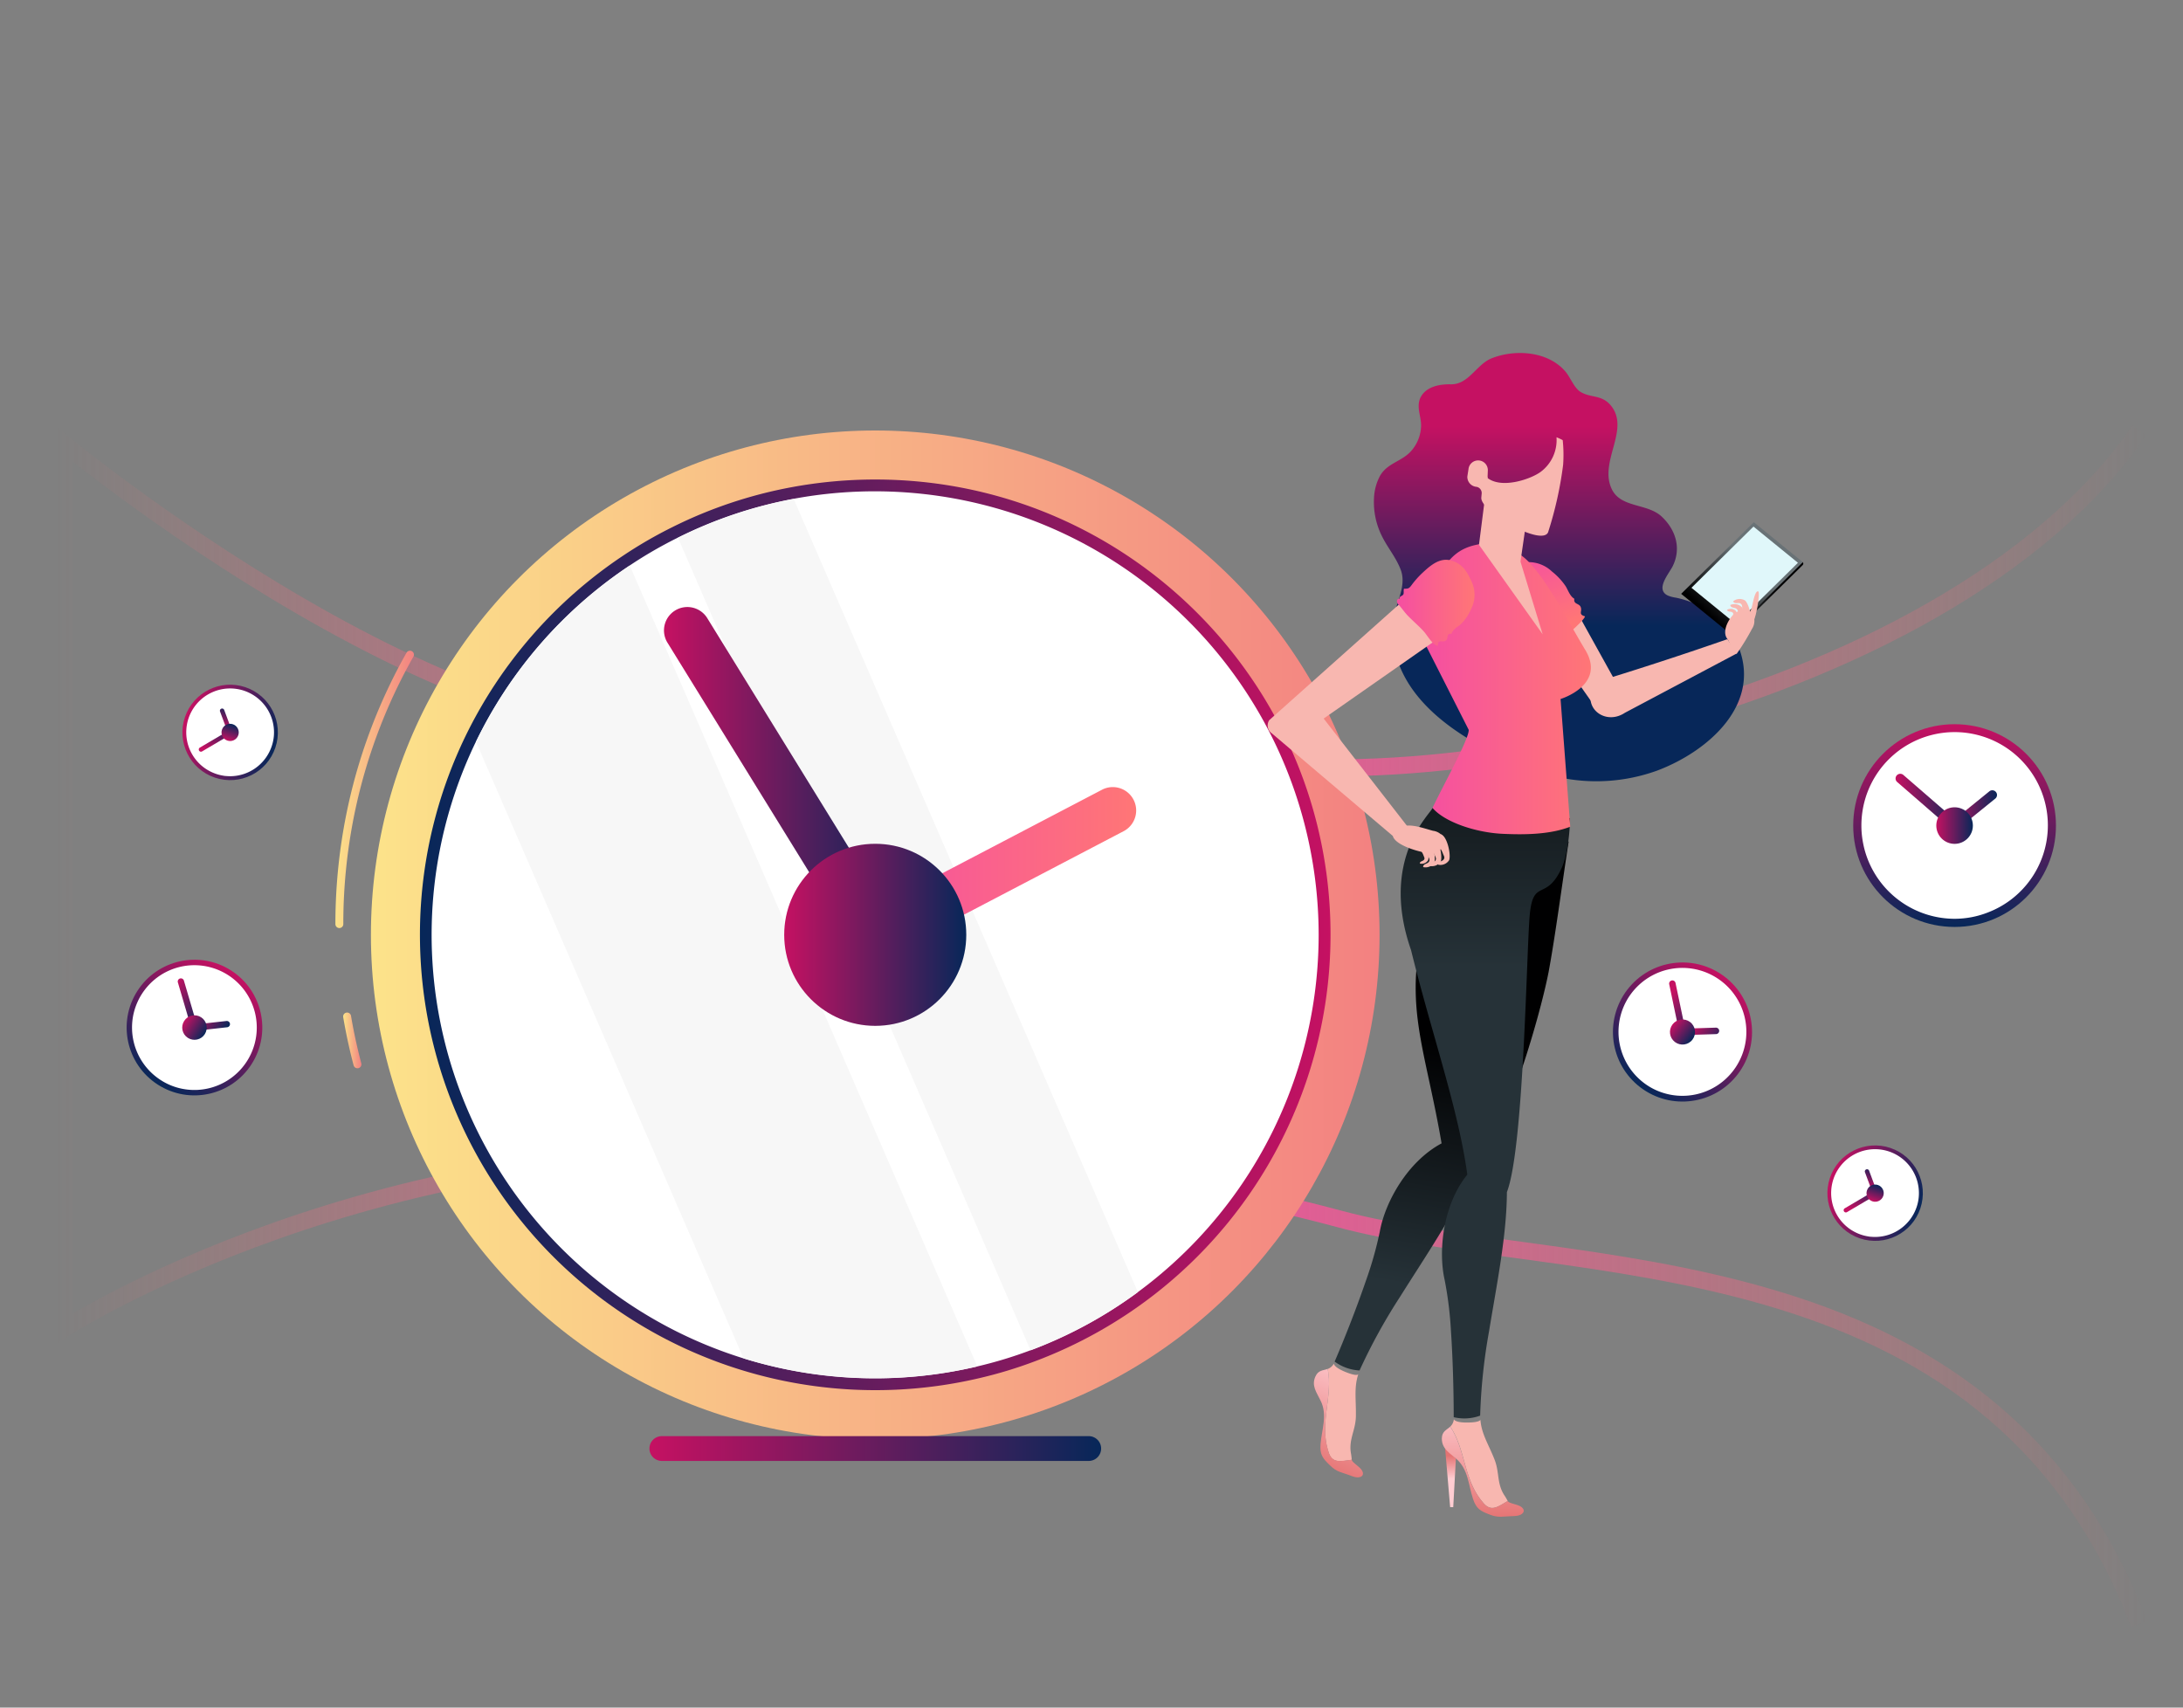 <svg id="Time" xmlns="http://www.w3.org/2000/svg" xmlns:xlink="http://www.w3.org/1999/xlink" viewBox="0 0 900 704"><rect x="0" y="0" width="900" height="704" fill="#808080" stroke="none"/><defs><linearGradient id="linear-gradient" x1="23" y1="423.16" x2="885.21" y2="423.16" gradientUnits="userSpaceOnUse"><stop offset="0" stop-color="#ff7676" stop-opacity="0"/><stop offset="0.5" stop-color="#f54ea2"/><stop offset="1" stop-color="#ff7676" stop-opacity="0"/></linearGradient><linearGradient id="linear-gradient-2" x1="152.92" y1="385.4" x2="568.77" y2="385.4" gradientUnits="userSpaceOnUse"><stop offset="0" stop-color="#fce38a"/><stop offset="1" stop-color="#f38181"/></linearGradient><linearGradient id="linear-gradient-3" x1="548.55" y1="385.41" x2="173.13" y2="385.41" gradientUnits="userSpaceOnUse"><stop offset="0" stop-color="#c51162"/><stop offset="1" stop-color="#072759"/></linearGradient><linearGradient id="linear-gradient-4" x1="351.2" y1="359.73" x2="468.63" y2="359.73" gradientUnits="userSpaceOnUse"><stop offset="0" stop-color="#f54ea2"/><stop offset="1" stop-color="#ff7676"/></linearGradient><linearGradient id="linear-gradient-5" x1="273.9" y1="322.79" x2="370.48" y2="322.79" xlink:href="#linear-gradient-3"/><linearGradient id="linear-gradient-6" x1="323.32" y1="385.4" x2="398.37" y2="385.4" xlink:href="#linear-gradient-3"/><linearGradient id="linear-gradient-7" x1="642.79" y1="496.32" x2="642.79" y2="414.08" gradientTransform="matrix(1, 0, 0, -1, 0, 672)" xlink:href="#linear-gradient-3"/><linearGradient id="linear-gradient-8" x1="496.62" y1="369.03" x2="503.64" y2="339.01" gradientTransform="matrix(1.05, -0.21, -0.27, -1.08, 204.28, 731.39)" xlink:href="#linear-gradient-4"/><linearGradient id="linear-gradient-9" x1="586.21" y1="141.22" x2="602.74" y2="241.9" gradientTransform="matrix(1, 0, 0, -1, 0, 672)" gradientUnits="userSpaceOnUse"><stop offset="0" stop-color="#263238"/><stop offset="1" stop-color="#000001"/></linearGradient><linearGradient id="linear-gradient-10" x1="691.46" y1="374.75" x2="691.46" y2="374.53" gradientTransform="matrix(0.92, 0.39, 0.39, -0.92, -222.54, 643.17)" gradientUnits="userSpaceOnUse"><stop offset="0" stop-color="#ffcdd2"/><stop offset="1" stop-color="#e57373"/></linearGradient><linearGradient id="linear-gradient-11" x1="692.31" y1="381.66" x2="692.31" y2="333.23" xlink:href="#linear-gradient-10"/><linearGradient id="linear-gradient-12" x1="612.39" y1="273.42" x2="612.39" y2="417.58" xlink:href="#linear-gradient-9"/><linearGradient id="linear-gradient-13" x1="610.31" y1="86.96" x2="610.31" y2="86.75" gradientTransform="matrix(1, 0, 0, -1, 0, 672)" xlink:href="#linear-gradient-10"/><linearGradient id="linear-gradient-14" x1="598.08" y1="62.36" x2="597.98" y2="71.9" gradientTransform="matrix(1, 0, 0, -1, 0, 672)" xlink:href="#linear-gradient-10"/><linearGradient id="linear-gradient-15" x1="611.3" y1="93.85" x2="611.3" y2="45.44" gradientTransform="matrix(1, 0, 0, -1, 0, 672)" xlink:href="#linear-gradient-10"/><linearGradient id="linear-gradient-16" x1="585.97" y1="388.11" x2="655.85" y2="388.11" gradientTransform="matrix(1, 0, 0, -1, 0, 672)" xlink:href="#linear-gradient-4"/><linearGradient id="linear-gradient-17" x1="-1014.9" y1="685.99" x2="-1006.7" y2="686.99" gradientTransform="translate(-484.44 399.86) rotate(-153.18)" gradientUnits="userSpaceOnUse"><stop offset="0" stop-color="#000001"/><stop offset="1" stop-color="#697276"/></linearGradient><linearGradient id="linear-gradient-18" x1="-996.74" y1="666.76" x2="-1004.27" y2="693.02" xlink:href="#linear-gradient-17"/><linearGradient id="linear-gradient-19" x1="575.93" y1="423.47" x2="607.89" y2="423.47" gradientTransform="matrix(1, 0, 0, -1, 0, 672)" xlink:href="#linear-gradient-4"/><linearGradient id="linear-gradient-20" x1="872.78" y1="-164.62" x2="956.36" y2="-164.62" gradientTransform="translate(641.21 -574.21) rotate(90)" xlink:href="#linear-gradient-3"/><linearGradient id="linear-gradient-21" x1="803.89" y1="334.01" x2="823.43" y2="334.01" xlink:href="#linear-gradient-3"/><linearGradient id="linear-gradient-22" x1="781.5" y1="330.65" x2="807.77" y2="330.65" xlink:href="#linear-gradient-3"/><linearGradient id="linear-gradient-23" x1="798.29" y1="340.36" x2="813.37" y2="340.36" xlink:href="#linear-gradient-3"/><linearGradient id="linear-gradient-24" x1="981.59" y1="-57.69" x2="1038.93" y2="-57.69" gradientTransform="matrix(-1, 0, 0, -1, 1703.89, 367.74)" xlink:href="#linear-gradient-3"/><linearGradient id="linear-gradient-25" x1="697.57" y1="431.69" x2="710.98" y2="431.69" gradientTransform="matrix(0.8, 0.61, -0.61, 0.8, 401.47, -344.8)" xlink:href="#linear-gradient-3"/><linearGradient id="linear-gradient-26" x1="682.21" y1="429.39" x2="700.23" y2="429.39" gradientTransform="matrix(0.8, 0.61, -0.61, 0.8, 401.47, -344.8)" xlink:href="#linear-gradient-3"/><linearGradient id="linear-gradient-27" x1="693.73" y1="436.05" x2="704.08" y2="436.05" gradientTransform="matrix(0, 1, -1, 0, 1129.7, -273.48)" xlink:href="#linear-gradient-3"/><linearGradient id="linear-gradient-28" x1="138.28" y1="325.44" x2="170.65" y2="325.44" xlink:href="#linear-gradient-2"/><linearGradient id="linear-gradient-29" x1="141.47" y1="428.93" x2="148.99" y2="428.93" xlink:href="#linear-gradient-2"/><linearGradient id="linear-gradient-30" x1="267.75" y1="597.19" x2="453.93" y2="597.19" xlink:href="#linear-gradient-3"/><linearGradient id="linear-gradient-31" x1="998.73" y1="-140.71" x2="1038.07" y2="-140.71" gradientTransform="matrix(0, 1, -1, 0, 632.34, -526.52)" xlink:href="#linear-gradient-3"/><linearGradient id="linear-gradient-32" x1="781.01" y1="441.2" x2="790.2" y2="441.2" gradientTransform="matrix(0.32, -0.95, 0.95, 0.32, 102.35, 1090.94)" xlink:href="#linear-gradient-3"/><linearGradient id="linear-gradient-33" x1="770.47" y1="439.62" x2="782.83" y2="439.62" gradientTransform="matrix(0.32, -0.95, 0.95, 0.32, 102.35, 1090.94)" xlink:href="#linear-gradient-3"/><linearGradient id="linear-gradient-34" x1="778.37" y1="444.19" x2="785.47" y2="444.19" gradientTransform="matrix(1, 0, 0, 1, -8.87, 47.65)" xlink:href="#linear-gradient-3"/><linearGradient id="linear-gradient-35" x1="949.29" y1="542.18" x2="1005.21" y2="542.18" gradientTransform="translate(1057.42 965.85) rotate(180)" xlink:href="#linear-gradient-3"/><linearGradient id="linear-gradient-36" x1="97.74" y1="398.79" x2="110.81" y2="398.79" gradientTransform="matrix(0.84, 0.54, -0.54, 0.84, 214.61, 31.01)" xlink:href="#linear-gradient-3"/><linearGradient id="linear-gradient-37" x1="82.76" y1="396.55" x2="100.33" y2="396.55" gradientTransform="matrix(0.84, 0.54, -0.54, 0.84, 214.61, 31.01)" xlink:href="#linear-gradient-3"/><linearGradient id="linear-gradient-38" x1="93.99" y1="403.04" x2="104.08" y2="403.04" gradientTransform="matrix(0, 1, -1, 0, 483.22, 324.63)" xlink:href="#linear-gradient-3"/><linearGradient id="linear-gradient-39" x1="295.42" y1="-104.08" x2="334.75" y2="-104.08" gradientTransform="matrix(0, 1, -1, 0, -9.19, -13.15)" xlink:href="#linear-gradient-3"/><linearGradient id="linear-gradient-40" x1="744.38" y1="-262.12" x2="753.58" y2="-262.12" gradientTransform="matrix(0.32, -0.95, 0.95, 0.32, 102.35, 1090.94)" xlink:href="#linear-gradient-3"/><linearGradient id="linear-gradient-41" x1="733.84" y1="-263.69" x2="746.21" y2="-263.69" gradientTransform="matrix(0.32, -0.95, 0.95, 0.32, 102.35, 1090.94)" xlink:href="#linear-gradient-3"/><linearGradient id="linear-gradient-42" x1="741.74" y1="-259.12" x2="748.84" y2="-259.12" gradientTransform="matrix(1, 0, 0, 1, -650.41, 561.02)" xlink:href="#linear-gradient-3"/></defs><title>danh-gia-trung-thuc-01</title><path d="M882,177.48C802,293.84,560.13,341.5,469.13,304c-64.8-26.7-80-47.91-152.38-11.44C219.35,341.64,26.5,183.08,26.5,183.08V547.74S156.42,463.87,337,476c67.39,4.53,131.63,4,214.88,26.45,93.74,25.28,268.06,5,330.06,167.12" style="fill:none;stroke-miterlimit:10;stroke-width:7px;stroke:url(#linear-gradient)"/><circle cx="360.84" cy="385.4" r="207.92" style="fill:url(#linear-gradient-2)"/><path d="M548.55,385.39A187.85,187.85,0,0,1,426.62,561.24a179.94,179.94,0,0,1-22.56,6.86A187.78,187.78,0,0,1,191.83,303.66a188.44,188.44,0,0,1,65.1-74.6,181.31,181.31,0,0,1,20.42-11.81,185.74,185.74,0,0,1,49-16.39,189,189,0,0,1,34.53-3.17C464.51,197.7,548.55,281.73,548.55,385.39Z" style="fill:url(#linear-gradient-3)"/><path d="M543.65,385.39A183,183,0,0,1,424.9,556.66a175.36,175.36,0,0,1-22,6.68,182.83,182.83,0,0,1-143.29-330.2,176.61,176.61,0,0,1,19.88-11.5,181,181,0,0,1,47.7-16A183,183,0,0,1,543.65,385.39Z" style="fill:#fff"/><path d="M402.93,563.34A183.94,183.94,0,0,1,306.54,560L196.24,305.8a183.47,183.47,0,0,1,63.4-72.66Z" style="fill:#f7f7f7"/><path d="M469.13,532.7a181.68,181.68,0,0,1-44.23,24l-145.38-335a181,181,0,0,1,47.7-16Z" style="fill:#f7f7f7"/><path d="M360.85,395a9.64,9.64,0,0,1-4.48-18.18l98.16-51.34a9.64,9.64,0,0,1,8.93,17.08l-98.16,51.34A9.6,9.6,0,0,1,360.85,395Z" style="fill:url(#linear-gradient-4)"/><path d="M360.85,395a9.63,9.63,0,0,1-8.21-4.57l-77.3-125.22a9.64,9.64,0,1,1,16.4-10.12L369,380.34a9.64,9.64,0,0,1-8.19,14.7Z" style="fill:url(#linear-gradient-5)"/><circle cx="360.84" cy="385.4" r="37.53" style="fill:url(#linear-gradient-6)"/><path d="M598.12,158.44c7.4.13,10.45-8.06,16.73-10.67,9.81-3.95,23.47-3,30.61,5.5,2,2.37,3.5,6.63,6.12,8.28,4.27,2.6,8.53,1.07,12.35,5.4,8.53,10-5,23.34.62,34.8,3.73,7.68,14.61,5.7,20.5,11.2s8.17,13.14,4.57,20.46c-1.56,3.16-7.34,9.58-2,12.12a13.85,13.85,0,0,0,3.29.87c10.35,2.13,20.5,8.53,25,18.3,11.58,24.94-11.44,45.06-32.88,53.06a73.73,73.73,0,0,1-52.7-1.11c-25.2-9.77-57.3-27.91-56.22-59,.28-7.57,6.21-15.25,3.37-22.78-1.86-4.93-5.29-8.94-7.62-13.59a31.34,31.34,0,0,1-3.39-15.94,21.33,21.33,0,0,1,2.45-9.11c3-5.29,8.77-5.89,12.67-10.07a16.3,16.3,0,0,0,4.27-10.11c.26-3.93-1.9-7.64-.49-11.56C587.41,159.46,593.34,158.33,598.12,158.44Z" style="fill:url(#linear-gradient-7)"/><polygon points="651.35 254.49 668.44 285.31 659.07 293.49 637.74 263.13 651.35 254.49" style="fill:#f8b7b0"/><path d="M637.74,268.78c1.09-.83,15.64-12.8,15.7-14.68-3-.9-.92-2-1.81-3.95-.66-1.45-3-1-2.56-3.29-1.83-1.09-2.5-3.37-3.56-5.14a27,27,0,0,0-5.67-6.1,14,14,0,0,0-11.8-3.71c-3.86.55-6.85,1.45-8.68,5.12-2.26,4.5,1,9.75,3.75,14.17a52.14,52.14,0,0,0,4.54,6,3.52,3.52,0,0,1,1.15,3.56c.64.49,1.66.47,2.13,1,.87.79.43,1.81,1.66,2.13C632.68,265,636.41,269,637.74,268.78Z" style="fill:url(#linear-gradient-8)"/><path d="M646.72,346.93c-25.17,9-46.72-.23-57.45,13-6.89,8.53-3.71,27.22-4.48,32.39-4.05,27.14,3.56,44.14,9.54,79.06-14,7.47-23.32,24.21-25.47,36.4a152.56,152.56,0,0,1-5.82,20.5c-4.14,12.1-9.37,25.13-12.8,33.07A19,19,0,0,0,560.51,565a234.93,234.93,0,0,1,16.85-30.61c10.48-16.7,22-33.37,29.08-50,13.59-14.1,28.25-64.45,32-83.59C641.21,385.88,643.92,365.15,646.72,346.93Z" style="fill:url(#linear-gradient-9)"/><path d="M560.14,566.35v.15A.32.32,0,0,0,560.14,566.35Z" style="fill:url(#linear-gradient-10)"/><path d="M559,583.93c.13-6.81-.85-11.78,1-17.41-.17.3-1,.81-5.12-.83-5.29-2.13-4.93-3.56-4.93-3.56a4.86,4.86,0,0,1-2.58,2.26c2.28,11.35-3.52,22.1.28,34,1.47,5.23,5.12,4,9.64,3.46a24.6,24.6,0,0,0-.28-2.45C555.88,593.53,558.89,589.78,559,583.93Z" style="fill:#f8b7b0"/><path d="M547.66,598.35c-3.82-11.9,2-22.64-.28-34-1.88.73-3.86.41-5.08,3.16-1.71,3.8.51,6.53,2.13,9.9,3,6,.47,11.93,0,18-.34,4.27.81,5.74,3.86,8.7s4.65,2.73,9.2,4.5c4,1.54,6.27-.94,2.52-4-2.13-1.77-2.6-2.13-2.73-2.82C552.78,602.36,549.16,603.58,547.66,598.35Z" style="fill:url(#linear-gradient-11)"/><path d="M625.7,341.79c-12,.26-23.83-3.86-35.12-8.7-.53,2.24-22,20.91-8.85,58.56,8.28,33.77,19.52,65.47,23.21,92.61-10,12.31-12.08,31.38-9.34,43.44a152.56,152.56,0,0,1,2.6,21.16c.87,12.8,1.13,26.8,1.13,35.41a19,19,0,0,0,10.9-.64,234.93,234.93,0,0,1,3.67-34.77c3.18-19.46,7.27-39.28,7.36-57.39,7.06-18.28,8.09-100.57,9.43-114.42,1.45-15.06,6.66-5.35,13.06-19,3-6.4,3.56-17.86,3.52-20.84A47.6,47.6,0,0,1,625.7,341.79Z" style="fill:url(#linear-gradient-12)"/><path d="M610.3,585.12v.17A.32.32,0,0,0,610.3,585.12Z" style="fill:url(#linear-gradient-13)"/><polygon points="595.69 595.94 597.86 621.35 599.14 621.35 600.23 601.32 595.69 595.94" style="fill:url(#linear-gradient-14)"/><path d="M616.15,601.7c-2.52-6.4-5.38-10.52-5.82-16.45,0,.34-.62,1.13-5,1.22-5.7.11-5.93-1.39-5.93-1.39a4.86,4.86,0,0,1-1.49,3.07c6.51,9.58,5.33,21.74,13.46,31.23,3.39,4.27,6.27,1.71,10.22-.55q-.55-1.1-1.22-2.13C617,611.75,618.3,607.12,616.15,601.7Z" style="fill:#f8b7b0"/><path d="M611.35,619.39c-8.13-9.49-7-21.63-13.46-31.23-1.45,1.39-3.39,1.86-3.46,4.89,0,4.16,3,5.82,5.85,8.28,5.1,4.39,5.08,10.82,7,16.6,1.37,4.12,3,5,6.93,6.51,3.61,1.41,5.35.7,10.22.58,4.27-.13,5.42-3.31.77-4.65-2.71-.79-3.22-.94-3.61-1.54C617.58,621.09,614.72,623.63,611.35,619.39Z" style="fill:url(#linear-gradient-15)"/><path d="M605.52,300.91c.17,3.63-10.11,22.06-14.93,32.17,5.25,6.1,18.28,10.16,28.67,10.67,8.66.41,19.48.43,28.12-2.92l-4-52.65s19-5.74,10.16-20.29c-8.21-13.5-21.57-40.53-30.57-40.53a11.37,11.37,0,0,0-9.11-3.48c-10.5.81-15.34,4.27-20.29,12.8-4.39,7.55-9.32,18.6-6.93,27Z" style="fill:url(#linear-gradient-16)"/><path d="M713.28,261.27h0l29.87-29.53h0a.83.83,0,0,1,.11,1.17l-.11.11-28.59,28.18A1.09,1.09,0,0,1,713.28,261.27Z" style="fill:url(#linear-gradient-17)"/><polygon points="713.3 261.27 693.1 244.82 723.05 215.3 743.24 231.74 713.3 261.27" style="fill:url(#linear-gradient-18)"/><polygon points="715.65 257.24 697.35 242.33 722.92 217.09 741.25 232.02 715.65 257.24" style="fill:#e0f7fa"/><polygon points="612.2 205.33 609.75 224.62 636.01 261.51 626.86 231.55 629.01 216.68 612.2 205.33" style="fill:#f8b7b0"/><path d="M641.71,180.27a16.32,16.32,0,0,1-6.4,14.17c-3.84,2.94-15.83,7.21-21.89,2.73-.15-.11,0-.32,0-.47h-.13l.11-2.75a4,4,0,0,0-3.71-4.12h0a4,4,0,0,0-4.27,3.61l-.47,3a4.12,4.12,0,0,0,3.78,4.27,2.58,2.58,0,0,1,2.13,2.77l-.15,1.66c-.49,5.78,24.85,20.2,27.52,14.34a153.4,153.4,0,0,0,6.21-27.84,58,58,0,0,0-.17-10.18A22.14,22.14,0,0,0,641.71,180.27Z" style="fill:#f8b7b0"/><path d="M716.08,269.38l-46.15,24.47c-7.49,5-16.28-1-13.78-8.77a8.24,8.24,0,0,1,5.5-5c27.07-8.3,50.52-16.58,50.52-16.58Z" style="fill:#f8b7b0"/><path d="M722.28,259.31a6,6,0,0,0,.73-5.18,4.12,4.12,0,0,0-2.84-2,12.05,12.05,0,0,0-3.56,0c-2.13.17-7.49,7.49-4.44,11.31.94,1.17,2.43,6.27,3.9,6A94.25,94.25,0,0,0,722.28,259.31Z" style="fill:#f8b7b0"/><path d="M721.22,258.71c2.6-.66,4.86-15.66,3.48-14.93-1.39,0-2.26,6.17-2.6,7.1C721.17,253.38,718.38,255.87,721.22,258.71Z" style="fill:#f8b7b0"/><path d="M720.92,258.71c2.13-1.71.41-9.28-1.39-11.09a4.27,4.27,0,0,0-5,.28c.6,1.3,2.13.38,3,.9s.68,1.39.79,2.39C718.57,253.93,717.1,257.37,720.92,258.71Z" style="fill:#f8b7b0"/><path d="M716.84,261.53c2.43-1.13,2.67-8.9,1.39-11.09a4.27,4.27,0,0,0-4.89-1c.26,1.39,1.88.87,2.67,1.62s.32,1.51.17,2.5C715.88,256.24,713.52,259.22,716.84,261.53Z" style="fill:#f8b7b0"/><path d="M715.22,260.12c1.73-1,1.51-6.68.45-8.26a3.09,3.09,0,0,0-3.65-.45c.26,1,1.43.55,2.13,1s.32,1.11.26,1.83C714.16,256.28,712.64,258.58,715.22,260.12Z" style="fill:#f8b7b0"/><path d="M545.72,296.24l34.43,44.33-6,4-49.77-42.2a4,4,0,0,1-1.11-5.46l54.21-48.36L591.87,264Z" style="fill:#f8b7b0"/><path d="M590.8,342.51a6,6,0,0,1,4.39,2.82,4.12,4.12,0,0,1-.34,3.43,12,12,0,0,1-2.26,2.75c-1.54,1.54-17.49-2.13-18.39-7-.28-1.45,1.19-1.79,2.3-2.77C580,338.76,586.26,341.32,590.8,342.51Z" style="fill:#f8b7b0"/><path d="M594,343.94c2.58.66,4.27,8.21,3.46,10.67a4.27,4.27,0,0,1-4.61,1.86c0-1.41,1.66-1.22,2.33-2.13s0-1.54-.3-2.47C593.94,349.32,591.14,346.84,594,343.94Z" style="fill:#f8b7b0"/><path d="M590.55,344.45c2.58.66,4.27,8.21,3.46,10.67a4.27,4.27,0,0,1-4.61,1.86c0-1.41,1.66-1.22,2.33-2.13s0-1.54-.3-2.47C590.5,349.83,587.71,347.35,590.55,344.45Z" style="fill:#f8b7b0"/><path d="M587.88,344.94c2.58.66,4.27,8.21,3.46,10.67a4.27,4.27,0,0,1-4.61,1.86c0-1.41,1.66-1.22,2.33-2.13s0-1.54-.3-2.47C587.88,350.32,585.06,347.85,587.88,344.94Z" style="fill:#f8b7b0"/><path d="M586.24,346.8c1.92.49,3.16,6.06,2.54,7.83a3.07,3.07,0,0,1-3.41,1.37c0-1,1.24-.9,1.71-1.54s0-1.13-.21-1.83C586.19,350.79,584.12,349,586.24,346.8Z" style="fill:#f8b7b0"/><path d="M576.29,249c1.13,1,2.69,3.37,4,4.71,2.24,2.35,4.78,4.42,6.91,6.85,1.11,1.26,3.78,5.78,5.61,5.67,0-3.05,1.66-1.09,3.26-2.13,1.19-.79,0-3.07,2.39-2.82.49-1.9,2.47-2.77,3.86-4a19.44,19.44,0,0,0,4.14-6.12,12.93,12.93,0,0,0,0-11.9c-1.73-3.73-3.5-6.59-7.59-8-5.06-1.79-9.11,1.83-12.52,5a37.18,37.18,0,0,0-4.42,5c-1,1.34-1.32,1.47-3.09,1.45-.28.66,0,1.66-.23,2.26-.49.94-1.62.6-1.64,1.86C575.89,246.91,575.63,247.75,576.29,249Z" style="fill:url(#linear-gradient-19)"/><circle cx="805.83" cy="340.36" r="41.79" style="fill:url(#linear-gradient-20)"/><path d="M805.84,378.79a38.52,38.52,0,0,1-36-25,38.83,38.83,0,0,1-1.4-4.62c-.22-1-.41-1.91-.56-2.88a36.75,36.75,0,0,1-.47-6,39,39,0,0,1,1.72-11.41,38.44,38.44,0,1,1,50.63,47.22A37.68,37.68,0,0,1,805.84,378.79Z" style="fill:#fff"/><path d="M803.89,340.36a1.93,1.93,0,0,1,.72-1.5l15.67-12.71a1.94,1.94,0,0,1,2.44,3L807,341.87a1.94,1.94,0,0,1-3.16-1.5Z" style="fill:url(#linear-gradient-21)"/><path d="M781.5,320.95a1.94,1.94,0,0,1,3.21-1.46L807.1,338.9a1.94,1.94,0,1,1-2.54,2.93l-22.39-19.42A1.93,1.93,0,0,1,781.5,320.95Z" style="fill:url(#linear-gradient-22)"/><circle cx="805.83" cy="340.36" r="7.54" style="fill:url(#linear-gradient-23)"/><circle cx="693.64" cy="425.42" r="28.67" transform="translate(-64.94 719.84) rotate(-52.73)" style="fill:url(#linear-gradient-24)"/><path d="M677.68,446.41a26.43,26.43,0,0,1-9.3-28.59,26.64,26.64,0,0,1,1.15-3.11c.27-.62.57-1.21.89-1.81a25.21,25.21,0,0,1,2.22-3.45,26.77,26.77,0,0,1,5.68-5.52,26.37,26.37,0,1,1,8,46.82A25.85,25.85,0,0,1,677.68,446.41Z" style="fill:#fff"/><path d="M692.58,424.62a1.32,1.32,0,0,1,1-.52l13.83-.43a1.33,1.33,0,0,1,.08,2.66l-13.83.43a1.33,1.33,0,0,1-1.1-2.13Z" style="fill:url(#linear-gradient-25)"/><path d="M688.42,404.72a1.33,1.33,0,0,1,2.36.53l4.16,19.9a1.33,1.33,0,1,1-2.6.54l-4.16-19.9A1.32,1.32,0,0,1,688.42,404.72Z" style="fill:url(#linear-gradient-26)"/><circle cx="693.64" cy="425.42" r="5.17" transform="translate(-64.94 719.84) rotate(-52.73)" style="fill:url(#linear-gradient-27)"/><path d="M139.91,382.61a1.63,1.63,0,0,1-1.63-1.63,229.12,229.12,0,0,1,5.39-49.49A226.28,226.28,0,0,1,167.6,269.1a1.63,1.63,0,0,1,2.84,1.61,222.9,222.9,0,0,0-23.59,61.48A225.82,225.82,0,0,0,141.54,381,1.63,1.63,0,0,1,139.91,382.61Z" style="fill:url(#linear-gradient-28)"/><path d="M147.36,440.41a1.63,1.63,0,0,1-1.57-1.21c-1.72-6.5-3.16-13.18-4.29-19.84a1.63,1.63,0,0,1,3.22-.55c1.11,6.57,2.54,13.15,4.23,19.56a1.63,1.63,0,0,1-1.16,2A1.57,1.57,0,0,1,147.36,440.41Z" style="fill:url(#linear-gradient-29)"/><path d="M272.86,602.3h176a5.11,5.11,0,0,0,5.11-5.11h0a5.11,5.11,0,0,0-5.11-5.11h-176a5.11,5.11,0,0,0-5.11,5.11h0A5.11,5.11,0,0,0,272.86,602.3Z" style="fill:url(#linear-gradient-30)"/><circle cx="773.04" cy="491.86" r="19.67" transform="translate(60.03 1067.31) rotate(-71.37)" style="fill:url(#linear-gradient-31)"/><path d="M790.18,497.64a18.13,18.13,0,0,1-16.55,12.31,18.27,18.27,0,0,1-2.27-.07c-.46,0-.91-.1-1.37-.18a17.3,17.3,0,0,1-2.73-.69,18.36,18.36,0,0,1-4.83-2.48A18.09,18.09,0,1,1,791.1,491,17.73,17.73,0,0,1,790.18,497.64Z" style="fill:#fff"/><path d="M772.75,492.73a.91.91,0,0,1-.56-.55l-3.31-8.9a.91.91,0,0,1,1.71-.64l3.31,8.9a.91.91,0,0,1-1.15,1.18Z" style="fill:url(#linear-gradient-32)"/><path d="M760.72,499.8a.91.91,0,0,1-.17-1.65l12-7.07a.91.91,0,1,1,.92,1.57l-12,7.07A.91.91,0,0,1,760.72,499.8Z" style="fill:url(#linear-gradient-33)"/><circle cx="773.04" cy="491.86" r="3.55" transform="translate(60.03 1067.31) rotate(-71.37)" style="fill:url(#linear-gradient-34)"/><circle cx="80.17" cy="423.66" r="27.96" transform="translate(-319.65 262.22) rotate(-57.3)" style="fill:url(#linear-gradient-35)"/><path d="M66.29,445.3A25.77,25.77,0,0,1,55,418.23a26,26,0,0,1,.88-3.11c.22-.62.46-1.22.73-1.83a24.59,24.59,0,0,1,1.89-3.53,26.11,26.11,0,0,1,5.09-5.8,25.72,25.72,0,1,1,11.43,44.89A25.21,25.21,0,0,1,66.29,445.3Z" style="fill:#fff"/><path d="M79.08,423a1.29,1.29,0,0,1,.95-.59l13.41-1.49a1.3,1.3,0,0,1,.29,2.58L80.32,425a1.3,1.3,0,0,1-1.23-2Z" style="fill:url(#linear-gradient-36)"/><path d="M73.49,403.94a1.3,1.3,0,0,1,2.33.34l5.59,19a1.3,1.3,0,1,1-2.49.73l-5.59-19A1.29,1.29,0,0,1,73.49,403.94Z" style="fill:url(#linear-gradient-37)"/><circle cx="80.17" cy="423.66" r="5.05" transform="translate(-319.65 262.22) rotate(-57.3)" style="fill:url(#linear-gradient-38)"/><circle cx="94.88" cy="301.93" r="19.67" transform="translate(-221.54 295.41) rotate(-71.37)" style="fill:url(#linear-gradient-39)"/><path d="M112,307.7A18.13,18.13,0,0,1,95.48,320a18.27,18.27,0,0,1-2.27-.07c-.46,0-.91-.1-1.37-.18a17.3,17.3,0,0,1-2.73-.69,18.36,18.36,0,0,1-4.83-2.48,18.09,18.09,0,1,1,28.67-15.48A17.73,17.73,0,0,1,112,307.7Z" style="fill:#fff"/><path d="M94.59,302.79a.91.91,0,0,1-.56-.55l-3.31-8.9a.91.91,0,0,1,1.71-.64l3.31,8.9a.91.91,0,0,1-1.15,1.18Z" style="fill:url(#linear-gradient-40)"/><path d="M82.57,309.86a.91.91,0,0,1-.17-1.65l12-7.07a.91.91,0,1,1,.92,1.57l-12,7.07A.91.91,0,0,1,82.57,309.86Z" style="fill:url(#linear-gradient-41)"/><circle cx="94.88" cy="301.93" r="3.55" transform="translate(-221.54 295.41) rotate(-71.37)" style="fill:url(#linear-gradient-42)"/></svg>